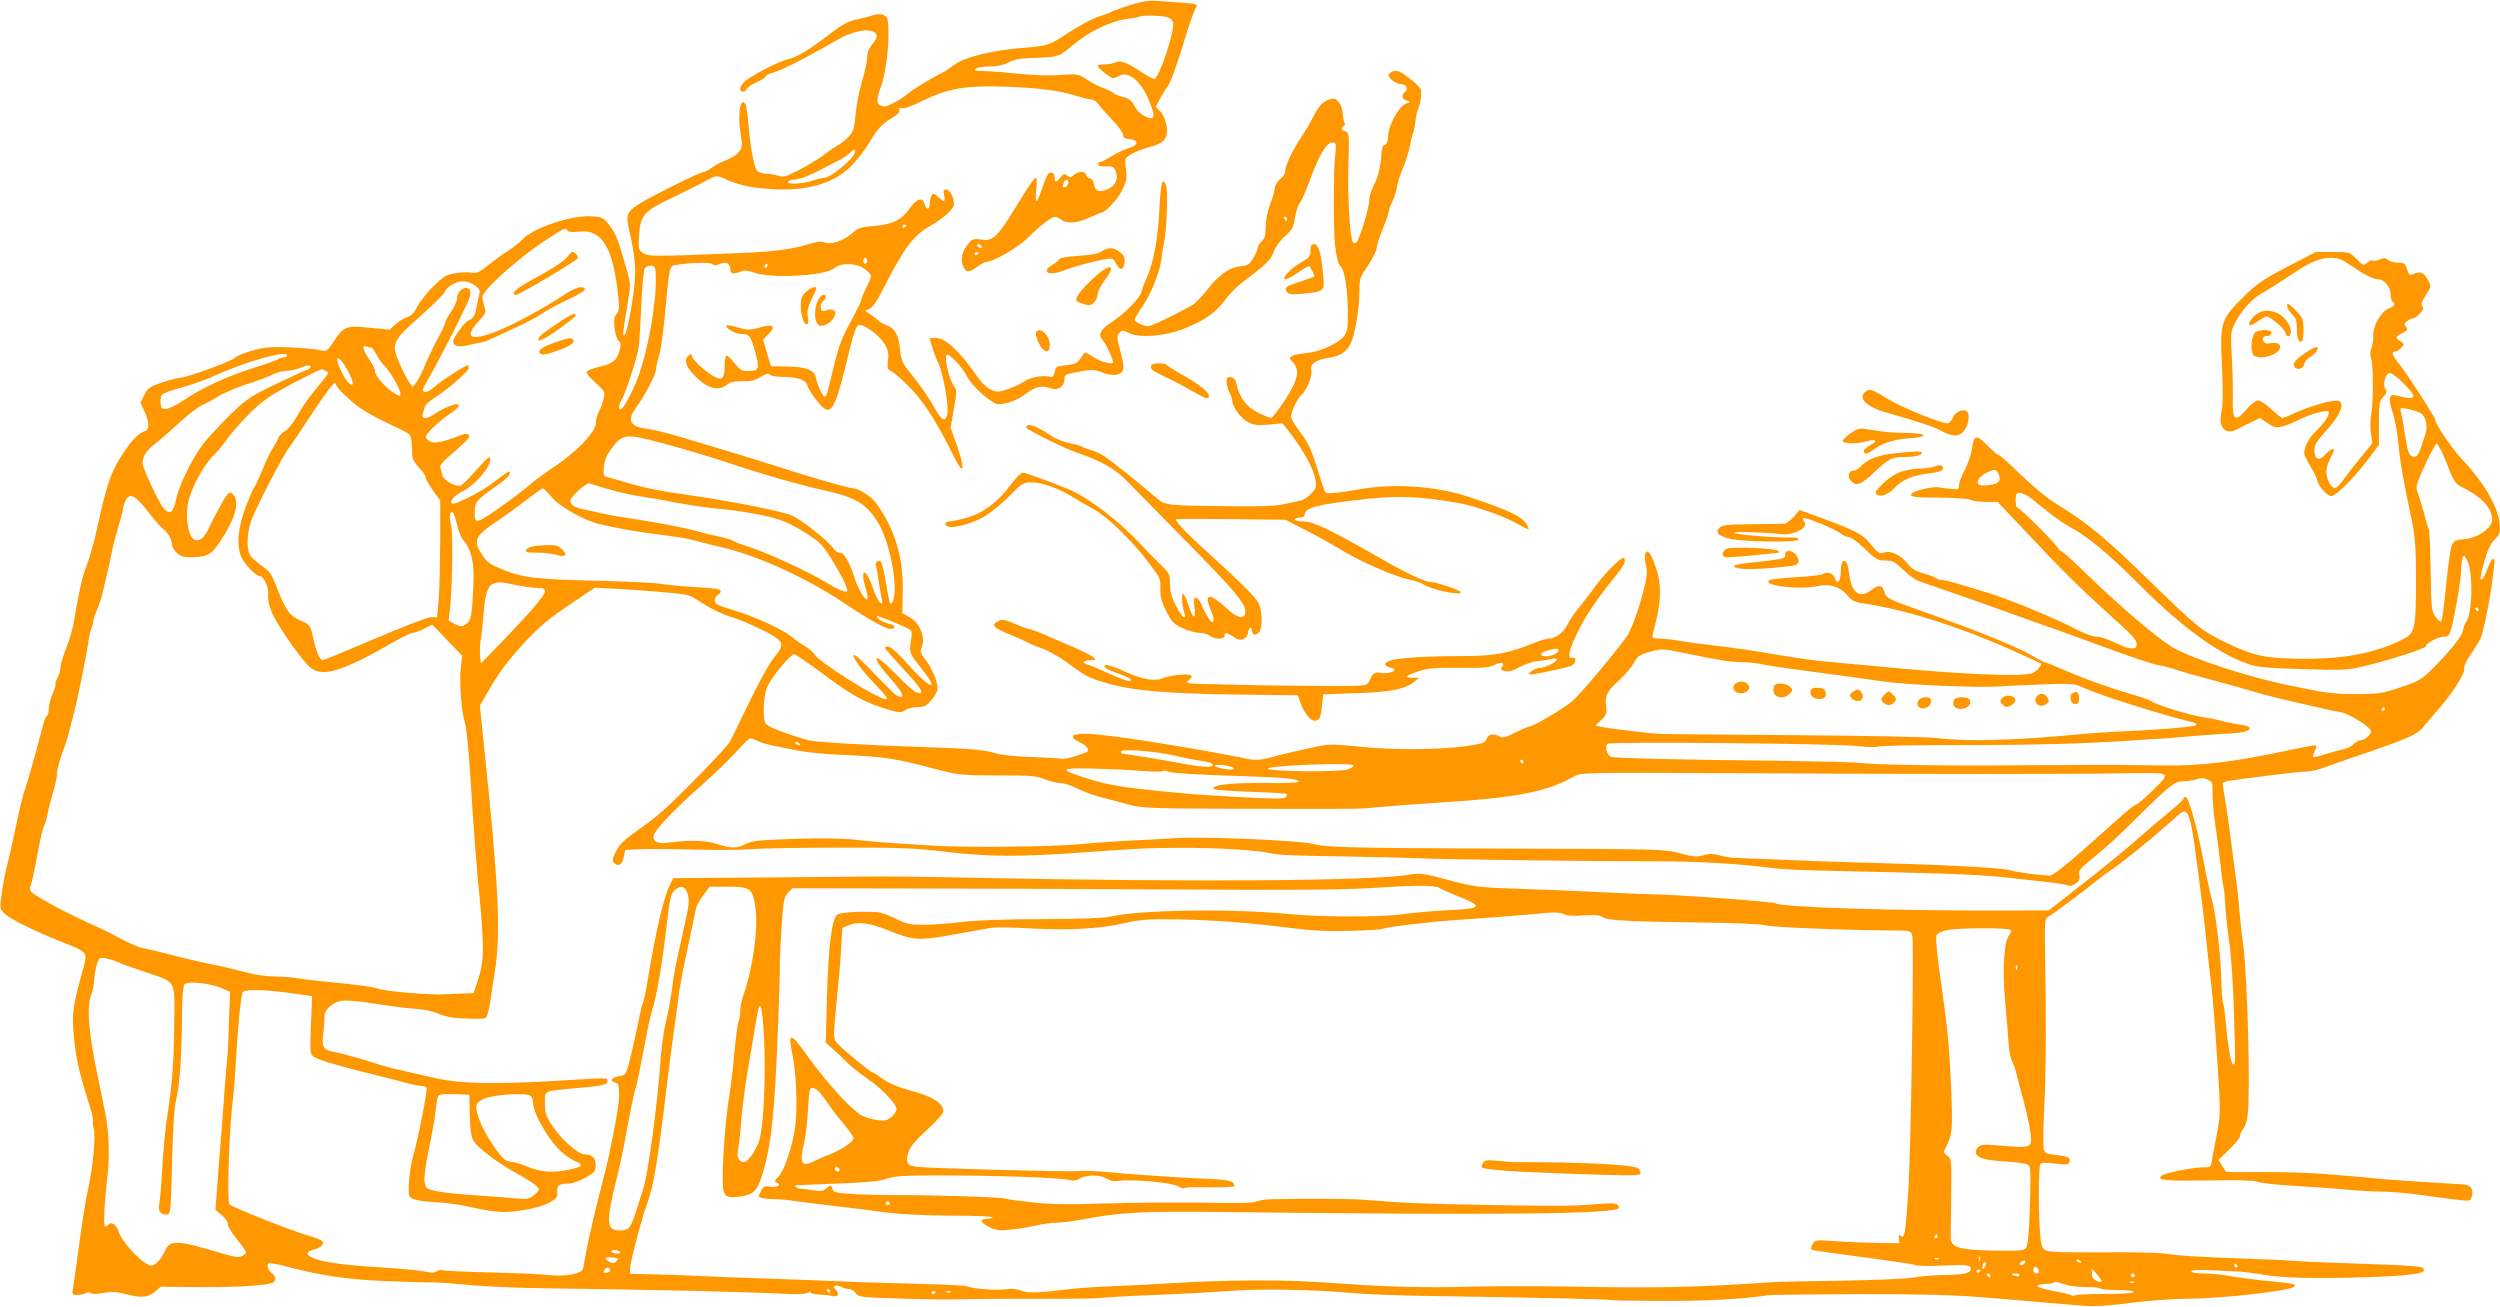 <?xml version="1.0" standalone="no"?>
<!DOCTYPE svg PUBLIC "-//W3C//DTD SVG 20010904//EN"
 "http://www.w3.org/TR/2001/REC-SVG-20010904/DTD/svg10.dtd">
<svg version="1.0" xmlns="http://www.w3.org/2000/svg"
 width="1280pt" height="669pt" viewBox="0 0 1280 669"
 preserveAspectRatio="xMidYMid meet">
<g transform="translate(0,669) scale(0.1,-0.1)"
fill="#ff9800" stroke="none">
<path d="M5790 6665 c-46 -15 -89 -29 -95 -33 -5 -4 -37 -17 -70 -27 -33 -11
-102 -48 -154 -82 -97 -65 -107 -68 -231 -78 -160 -12 -310 -49 -358 -90 -15
-12 -43 -30 -62 -40 -61 -30 -154 -88 -180 -111 -14 -12 -44 -31 -68 -43 -33
-17 -47 -19 -63 -11 -16 9 -19 18 -14 43 3 18 10 41 15 52 19 47 40 186 39
268 -1 77 -3 88 -21 98 -15 8 -31 8 -57 1 -20 -6 -60 -16 -89 -23 -40 -8 -74
-27 -140 -78 -104 -80 -165 -116 -212 -126 -46 -10 -200 -91 -222 -117 -10
-11 -18 -26 -18 -34 0 -18 26 -18 33 0 3 8 26 24 51 35 25 11 46 24 46 29 0 5
19 15 43 22 40 12 127 55 248 123 31 18 69 39 85 48 58 33 137 52 167 40 34
-13 34 -31 2 -69 -16 -19 -25 -42 -25 -64 0 -19 -11 -72 -25 -119 -14 -46 -30
-124 -34 -172 -7 -78 -12 -92 -37 -118 -16 -17 -42 -38 -59 -46 -16 -9 -48
-30 -70 -48 -22 -17 -77 -51 -121 -74 -70 -36 -85 -40 -108 -31 -15 5 -42 10
-59 10 -18 0 -39 6 -48 13 -17 13 -36 109 -48 252 -4 44 -10 86 -15 93 -25 40
-40 -53 -25 -148 11 -65 10 -73 -7 -97 -10 -14 -40 -33 -66 -43 -26 -10 -59
-27 -74 -39 -15 -11 -33 -21 -40 -21 -18 0 -286 -133 -336 -167 -65 -44 -66
-49 -38 -170 16 -73 23 -134 22 -188 -1 -82 -38 -293 -53 -309 -13 -15 -11 9
11 140 20 118 20 118 0 189 -46 161 -54 182 -86 226 -32 44 -37 47 -91 51
-102 9 -303 -58 -359 -119 -14 -15 -47 -41 -74 -58 -26 -16 -71 -49 -101 -73
-44 -36 -58 -43 -83 -38 -17 3 -55 2 -84 -3 -47 -7 -61 -16 -112 -66 -33 -32
-70 -79 -83 -104 -16 -33 -32 -49 -55 -56 -17 -6 -44 -23 -59 -37 l-28 -26
-103 10 c-121 12 -133 7 -185 -73 -27 -43 -36 -49 -57 -44 -66 15 -247 23
-297 14 -66 -12 -132 -35 -153 -53 -21 -18 -238 -97 -275 -100 -16 -1 -60 -12
-98 -25 -59 -20 -70 -28 -88 -62 l-20 -40 21 -46 c25 -56 26 -92 3 -100 -34
-12 -62 -40 -108 -107 -67 -99 -88 -160 -145 -423 -10 -47 -35 -130 -56 -185
-15 -41 -37 -144 -54 -253 -6 -38 -24 -102 -41 -143 -16 -40 -29 -85 -29 -98
0 -14 -7 -39 -16 -55 -8 -17 -13 -33 -11 -36 3 -2 -3 -23 -14 -46 -10 -23 -19
-56 -19 -74 0 -17 -4 -35 -10 -38 -5 -3 -14 -25 -20 -48 -30 -119 -75 -278
-90 -322 -10 -27 -31 -108 -45 -180 -15 -71 -35 -161 -45 -200 -10 -38 -24
-107 -30 -153 -12 -80 -12 -84 10 -107 26 -28 148 -88 292 -146 138 -54 137
-53 114 -137 -56 -207 -59 -229 -47 -357 11 -110 26 -176 82 -353 11 -34 17
-66 15 -71 -3 -4 -1 -22 4 -39 11 -40 -4 -198 -29 -311 -11 -47 -32 -176 -46
-286 -15 -110 -29 -212 -32 -227 -5 -25 -3 -28 23 -28 16 0 36 4 44 10 9 5 19
5 26 -1 7 -6 31 -5 64 1 40 8 66 6 110 -5 83 -22 117 -19 153 11 l30 26 206
-2 c196 -1 345 9 370 24 17 11 13 30 -9 49 -19 16 -26 38 -14 49 3 3 37 -3 77
-13 183 -49 322 -70 517 -78 107 -4 220 -8 250 -7 30 0 111 -6 180 -13 69 -7
242 -15 385 -17 596 -8 1002 -17 1249 -29 56 -3 95 0 103 7 7 6 13 6 13 1 0
-5 19 -10 43 -11 23 -1 54 -4 70 -8 29 -6 37 12 15 34 -18 18 -1 27 27 14 14
-7 34 -12 44 -12 10 0 25 -9 32 -21 14 -20 26 -21 209 -27 107 -4 236 -6 285
-5 151 3 340 4 543 3 106 0 207 2 225 5 18 3 142 10 277 15 135 5 308 15 385
21 147 11 416 7 615 -11 63 -6 232 -13 375 -15 638 -10 940 -17 946 -21 4 -2
126 -4 271 -5 229 0 416 10 538 29 19 3 231 5 470 6 333 0 483 -4 640 -17 113
-9 257 -21 320 -27 63 -5 149 -12 190 -16 52 -4 125 0 238 15 90 12 216 21
280 21 184 1 537 40 559 63 12 12 -5 15 -112 26 -69 6 -162 18 -208 26 -45 8
-110 15 -144 15 -38 0 -63 4 -63 11 0 7 35 9 108 5 59 -3 121 -6 137 -6 17 -1
73 -8 125 -17 103 -17 270 -20 535 -12 205 7 285 17 285 35 0 22 -5 23 -470
39 -80 3 -172 7 -205 10 -33 3 -132 7 -220 10 -269 10 -357 15 -424 26 -35 5
-184 9 -330 7 -188 -1 -272 1 -287 10 -17 9 -23 24 -27 69 -11 100 -11 363 0
374 7 7 33 7 76 1 54 -7 67 -6 72 6 9 24 -3 31 -65 38 -53 6 -61 10 -66 31 -4
14 -3 104 2 201 10 187 11 486 5 792 -3 165 -2 186 14 195 31 18 199 143 240
178 22 18 62 49 90 67 66 46 192 147 289 234 77 69 79 70 95 50 11 -13 23 -65
34 -140 29 -210 56 -426 67 -544 6 -63 15 -142 20 -175 5 -33 19 -198 30 -367
20 -306 20 -308 1 -410 -11 -57 -23 -119 -26 -139 -5 -35 -7 -36 -48 -36 -46
1 -197 -30 -211 -43 -24 -23 16 -27 233 -24 151 3 238 1 257 -6 16 -7 99 -16
184 -21 85 -5 205 -13 265 -19 61 -6 149 -11 195 -11 47 -1 141 -9 210 -19 69
-10 151 -21 182 -24 56 -6 58 -5 64 20 10 37 -7 58 -47 60 -127 7 -403 25
-444 30 -60 7 -87 9 -275 24 -80 6 -223 10 -318 9 -95 -1 -174 0 -175 2 -2 2
-11 17 -21 32 l-17 28 55 54 c31 29 56 61 56 71 0 10 7 25 16 35 8 9 19 41 22
71 15 114 -1 708 -23 873 -8 55 -16 136 -20 180 -3 44 -12 125 -20 180 -7 55
-19 141 -25 190 -6 50 -17 129 -25 176 -8 47 -15 91 -15 97 0 6 19 13 43 16
23 3 112 15 197 26 86 11 172 20 192 20 21 0 68 12 105 26 37 14 100 36 138
49 269 91 320 113 350 150 17 21 53 63 80 94 69 78 139 187 131 207 -3 9 10
38 33 72 21 31 43 67 50 79 14 27 49 198 62 303 5 41 10 82 11 90 2 8 -1 17
-7 19 -5 2 -17 -18 -26 -43 -17 -50 -39 -81 -39 -56 0 7 9 48 21 89 14 52 30
86 51 108 29 30 31 36 25 88 -8 83 -85 212 -193 325 -49 53 -134 176 -134 197
0 14 -144 237 -185 288 -37 45 -44 65 -22 65 8 0 22 9 31 19 17 19 17 20 -3
33 -28 17 -27 25 10 43 26 14 28 19 18 32 -11 13 -10 18 6 29 10 8 24 14 30
14 6 0 22 11 35 25 17 18 20 28 12 37 -8 10 -3 24 18 57 27 40 28 45 15 70
-22 44 -38 53 -70 41 -32 -12 -29 -14 -42 25 -8 26 -15 30 -45 30 -19 0 -42 6
-52 14 -13 11 -22 12 -42 2 -14 -6 -30 -9 -35 -5 -6 3 -19 -2 -29 -11 -18 -16
-21 -15 -55 19 -35 36 -36 36 -122 36 l-86 0 -146 -76 c-128 -67 -156 -86
-228 -158 -113 -111 -118 -127 -106 -359 5 -122 5 -190 -3 -225 -19 -84 22
-125 86 -87 14 8 44 23 68 34 l43 21 40 -27 c37 -24 42 -25 82 -14 23 7 58 21
77 31 59 31 141 53 152 42 11 -11 -26 -65 -72 -107 -29 -27 -57 -85 -52 -109
2 -10 17 -40 32 -65 16 -25 32 -58 35 -73 8 -31 51 -78 72 -78 22 0 116 94
183 182 l60 80 0 111 c0 101 2 113 22 134 19 20 20 27 10 43 -14 23 2 80 24
80 23 0 128 -105 120 -119 -8 -12 -23 -12 -87 4 -38 10 -43 -14 -19 -86 12
-33 25 -106 30 -162 9 -97 23 -176 70 -400 16 -81 20 -136 20 -300 0 -243 -6
-269 -63 -298 -138 -71 -298 -103 -512 -102 -194 1 -255 14 -396 82 -124 59
-151 81 -380 304 -240 235 -335 313 -498 412 -36 21 -113 85 -172 142 -58 57
-110 103 -116 103 -5 0 -31 22 -58 50 -57 58 -69 54 -79 -20 -4 -27 -20 -74
-36 -106 -17 -31 -30 -66 -30 -79 0 -21 -3 -23 -42 -18 -24 2 -52 6 -62 8 -23
5 -116 -15 -133 -28 -27 -20 2 -25 136 -25 79 -1 149 -5 160 -11 11 -6 47 -11
79 -11 l60 0 139 -147 c188 -201 289 -300 442 -438 100 -89 131 -122 131 -141
0 -19 -5 -24 -24 -24 -13 0 -37 6 -53 14 -63 31 -105 46 -132 46 -15 0 -58 16
-95 35 -97 52 -335 151 -440 184 -191 59 -233 71 -252 71 -11 0 -24 4 -29 9
-6 5 -35 16 -66 25 -42 12 -63 25 -82 50 -34 44 -87 69 -120 57 -22 -9 -29 -5
-67 40 -49 59 -75 72 -315 159 l-50 19 -31 -35 c-18 -19 -38 -34 -45 -35 -8
-1 -82 -2 -166 -3 -129 -1 -155 -4 -169 -18 -24 -24 -5 -43 54 -57 71 -16 344
-19 349 -4 3 8 -9 12 -39 11 -77 -2 -273 14 -288 23 -14 9 158 4 242 -6 60 -8
139 35 117 62 -7 7 -9 16 -6 20 8 8 161 -55 191 -78 13 -11 32 -19 43 -19 10
0 46 -27 81 -60 56 -54 67 -60 105 -60 38 0 49 -6 93 -49 28 -27 66 -54 85
-59 43 -14 308 -106 459 -161 63 -23 172 -62 242 -86 70 -25 205 -74 300 -109
95 -35 193 -67 217 -71 25 -4 68 -15 95 -25 28 -9 114 -34 191 -54 77 -21 176
-48 220 -62 44 -13 132 -35 195 -49 63 -14 131 -30 150 -34 19 -5 55 -13 80
-16 47 -8 160 -78 160 -100 0 -17 -33 -45 -53 -45 -9 0 -26 -9 -37 -20 -11
-11 -32 -22 -47 -25 -16 -3 -57 -14 -92 -25 -36 -11 -66 -18 -68 -16 -2 2 2
15 8 30 7 14 10 28 8 30 -2 2 -65 -9 -139 -25 -287 -61 -449 -81 -645 -78 -99
1 -214 2 -255 3 -41 0 -246 -1 -455 -2 -403 -4 -771 2 -845 12 -25 4 -218 8
-430 11 -494 5 -817 13 -840 20 -23 7 -36 55 -18 67 18 12 1172 1 1281 -12 49
-6 94 -7 100 -3 7 5 192 8 412 8 392 0 644 7 895 24 69 5 134 9 145 9 11 0 45
3 75 6 72 7 222 18 285 21 103 5 128 35 38 46 -27 4 -65 11 -84 17 -19 6 -66
15 -104 21 -67 10 -239 63 -260 81 -5 5 -48 20 -95 33 -130 39 -245 80 -350
126 -52 22 -98 41 -102 41 -4 0 -33 15 -65 34 -84 49 -297 134 -616 246 -120
43 -132 50 -141 85 -8 30 -29 32 -63 5 -57 -45 -100 -19 -113 67 -9 69 -16 86
-33 80 -7 -2 -12 -24 -12 -52 0 -50 -18 -72 -30 -36 -7 24 -41 37 -58 23 -7
-6 -69 -13 -138 -17 -70 -4 -132 -11 -139 -15 -44 -27 150 -52 244 -31 64 14
118 -3 155 -48 23 -27 36 -34 96 -43 224 -34 517 -130 810 -266 44 -20 81 -37
83 -38 10 -5 -15 -37 -38 -49 -44 -23 -383 -8 -825 36 -55 5 -147 14 -205 19
-97 8 -160 17 -390 56 -47 7 -143 21 -215 29 -71 8 -154 20 -184 25 -30 6 -72
10 -93 10 -21 0 -38 4 -38 9 0 5 9 44 20 87 26 103 25 188 -1 266 -26 76 -45
101 -55 73 -4 -10 -3 -36 3 -57 8 -31 7 -56 -8 -116 -17 -75 -57 -192 -81
-236 -23 -44 -251 -317 -291 -349 -49 -39 -198 -127 -216 -127 -6 0 -39 -14
-73 -31 -50 -25 -66 -29 -80 -20 -28 17 -59 13 -65 -9 -3 -10 -13 -21 -22 -24
-116 -33 -411 -42 -630 -19 -151 15 -155 15 -255 -7 -55 -12 -123 -28 -151
-35 -112 -31 -119 -31 -200 -14 -280 56 -689 120 -790 122 -82 2 -95 -16 -32
-46 20 -10 37 -25 37 -33 0 -8 -1 -14 -3 -14 -1 0 -27 -9 -56 -20 -30 -11 -64
-17 -75 -15 -12 3 -82 7 -156 9 -84 3 -154 10 -185 20 -54 17 -135 24 -370 31
-278 9 -546 25 -588 35 -23 6 -81 25 -129 42 -64 23 -88 37 -92 52 -12 45 -5
142 13 181 23 50 118 165 137 165 7 0 77 -47 154 -105 139 -105 213 -145 333
-180 53 -15 60 -15 82 -1 13 9 42 16 64 16 32 0 44 6 70 35 17 20 31 46 31 59
0 38 -28 105 -61 147 -28 36 -30 42 -19 68 19 47 -10 120 -60 149 l-40 23 2
107 c5 175 -41 327 -139 460 -24 32 -89 72 -117 72 -19 0 -231 61 -381 110
-66 21 -181 57 -255 79 -74 22 -187 56 -250 75 -63 19 -137 37 -163 40 -95 12
-110 42 -55 117 45 62 98 166 98 193 0 12 7 42 15 67 8 24 21 121 30 214 23
249 22 244 59 249 80 12 174 14 184 4 8 -8 19 -8 38 1 31 14 54 1 54 -30 0
-21 16 -24 54 -9 18 7 37 5 68 -6 87 -32 367 -16 410 23 33 29 114 27 155 -4
18 -14 33 -30 33 -37 0 -6 -11 -33 -25 -60 -14 -27 -25 -55 -25 -61 0 -7 -25
-57 -55 -113 -45 -81 -61 -125 -86 -229 -39 -160 -37 -153 -47 -153 -10 0 -39
63 -44 94 -6 40 -49 58 -143 59 l-88 2 -20 68 -20 68 28 29 c40 41 24 53 -46
33 -51 -14 -61 -14 -110 0 -29 9 -56 14 -59 11 -11 -12 44 -44 75 -44 42 0 49
-10 73 -97 23 -81 18 -93 -38 -93 -31 0 -42 7 -69 40 -17 22 -36 40 -41 40 -6
0 -10 -25 -10 -55 0 -62 -13 -75 -52 -54 -39 21 -108 82 -114 102 -5 17 -8 18
-21 4 -22 -22 -11 -55 34 -101 63 -65 121 -81 165 -46 19 14 39 19 80 18 42
-1 64 4 92 22 28 17 40 20 49 11 6 -6 36 -11 68 -11 74 0 116 -15 123 -45 3
-13 24 -46 47 -75 75 -95 89 -72 173 275 13 56 30 104 39 109 22 14 110 -49
138 -98 17 -30 20 -48 15 -82 -5 -40 -3 -45 22 -58 15 -8 60 -48 99 -89 68
-72 137 -181 214 -339 57 -116 63 -75 12 70 l-26 73 17 96 c15 82 15 98 3 112
-24 28 -53 143 -41 163 9 15 81 -60 105 -109 23 -49 130 -143 161 -143 42 0
104 24 145 57 43 34 80 41 126 24 32 -12 67 11 67 45 0 27 -1 27 87 43 52 10
68 9 99 -4 50 -21 96 -19 111 4 9 15 7 35 -10 100 -19 74 -20 83 -5 97 14 14
18 14 48 -1 53 -27 184 -17 284 23 102 40 162 82 208 146 21 28 58 67 84 86
137 105 149 117 165 160 10 27 33 59 58 80 36 31 43 44 51 94 5 32 16 66 25
76 8 9 32 64 53 121 46 126 84 189 113 189 21 0 21 -3 14 -82 -8 -81 -8 -367
0 -438 8 -69 17 -105 30 -116 19 -15 35 -115 36 -228 1 -82 -3 -104 -18 -125
-28 -38 -120 -81 -189 -88 -33 -3 -67 -10 -77 -15 -18 -9 -18 -11 2 -32 38
-41 28 -89 -39 -193 -33 -51 -66 -93 -73 -93 -6 0 -37 13 -67 28 -58 28 -96
79 -109 146 -5 22 -13 32 -29 34 -18 3 -22 -1 -22 -25 1 -15 7 -39 15 -53 8
-14 14 -34 15 -44 0 -31 48 -93 85 -110 26 -13 50 -15 102 -10 l69 7 31 -39
c82 -107 131 -196 140 -261 4 -26 -1 -38 -25 -62 -16 -17 -40 -32 -53 -34 -13
-3 -51 -11 -84 -18 -43 -10 -122 -13 -280 -11 -331 4 -328 3 -378 46 -88 76
-234 192 -267 213 -19 12 -48 25 -65 29 -16 4 -35 11 -41 15 -6 5 -35 14 -65
19 -29 6 -69 21 -89 34 -59 40 -111 65 -126 59 -8 -3 -12 -8 -9 -13 8 -13 200
-108 260 -128 122 -41 198 -84 257 -147 32 -33 151 -154 265 -270 300 -303
353 -367 337 -410 -11 -26 -44 -16 -92 29 -91 84 -120 81 -82 -9 25 -58 12
-83 -17 -33 -11 18 -26 48 -33 66 -7 17 -19 32 -27 32 -11 0 -12 -11 -7 -52 9
-67 -9 -57 -32 17 -10 30 -22 55 -27 55 -10 0 -4 -72 8 -102 4 -11 3 -18 -4
-18 -6 0 -24 27 -41 60 -22 43 -30 73 -30 111 0 50 -2 55 -53 103 -29 28 -73
74 -98 101 -98 107 -258 231 -354 274 -66 29 -234 91 -248 91 -9 0 -36 -27
-60 -59 -64 -89 -143 -148 -227 -172 -38 -10 -79 -19 -90 -19 -23 0 -27 -18
-6 -26 29 -11 129 17 187 52 33 20 91 67 128 105 64 65 71 69 112 69 54 0 134
-28 209 -73 30 -19 82 -49 115 -67 70 -40 196 -164 279 -274 56 -74 59 -82 57
-130 -1 -40 5 -65 30 -115 28 -55 38 -66 83 -87 28 -13 67 -24 86 -24 19 0 44
-7 54 -15 26 -20 76 -20 76 0 0 20 6 19 46 -6 26 -16 37 -18 54 -9 11 6 20 19
20 30 0 10 5 22 10 25 6 3 10 -3 10 -14 0 -26 26 -27 40 -2 16 31 12 109 -9
149 -11 22 -94 104 -200 201 -154 138 -221 206 -221 223 0 1 126 2 281 0 l280
-3 107 -55 c59 -30 136 -73 172 -95 94 -59 266 -135 345 -154 38 -8 74 -20 80
-25 33 -27 195 -62 195 -42 0 9 -127 52 -154 52 -30 0 -128 46 -266 126 -253
144 -335 184 -385 184 -25 0 -45 5 -45 10 0 6 11 10 25 10 15 0 25 6 25 15 0
36 66 53 323 81 157 17 272 12 462 -21 90 -16 240 -69 312 -111 51 -29 57 -30
43 -4 -23 44 -87 75 -300 146 -160 54 -378 70 -545 41 -137 -23 -184 -27 -190
-17 -3 6 -17 45 -30 87 -40 131 -54 163 -100 223 -25 32 -45 67 -45 77 1 26
34 96 55 113 25 21 56 98 49 124 -8 32 22 54 89 64 59 9 90 29 112 72 21 42
45 178 45 260 0 66 4 82 25 111 36 51 65 106 65 126 0 10 14 51 30 92 17 40
30 80 30 87 0 8 8 31 19 52 10 20 21 55 24 78 4 23 18 66 31 96 13 30 29 81
35 112 6 31 13 62 17 67 3 6 8 32 11 57 3 26 8 54 13 62 12 24 21 86 14 103
-3 9 -30 35 -60 58 -42 32 -59 40 -79 35 -14 -4 -25 -13 -25 -21 0 -17 38 -45
61 -45 27 0 42 -25 24 -40 -22 -18 -19 -37 8 -45 22 -6 22 -6 -5 -16 -36 -14
-89 -109 -91 -166 -1 -29 -7 -43 -17 -45 -10 -2 -16 -17 -17 -43 -2 -60 -18
-126 -42 -170 -11 -21 -21 -54 -21 -72 0 -35 -46 -190 -63 -211 -5 -7 -14 -9
-19 -4 -16 16 -29 228 -24 396 4 160 4 168 -15 173 -21 6 -25 18 -9 28 6 4 7
11 4 17 -4 6 -8 26 -9 44 -3 49 -31 87 -58 78 -43 -12 -63 -32 -92 -90 -16
-32 -44 -79 -61 -104 -44 -65 -84 -148 -84 -176 0 -14 -10 -30 -24 -39 -14
-10 -26 -29 -29 -48 -2 -18 -14 -58 -26 -89 -12 -32 -21 -81 -21 -111 0 -41
-5 -58 -20 -72 -11 -10 -20 -24 -20 -32 0 -8 -10 -31 -22 -52 -19 -34 -28 -40
-65 -44 -59 -6 -113 -44 -173 -122 -28 -35 -63 -71 -78 -79 -110 -60 -208
-106 -223 -106 -26 0 -69 21 -69 34 0 6 16 33 35 60 44 62 91 177 100 241 3
28 11 74 17 104 11 59 18 230 10 274 -2 15 -10 27 -17 27 -8 0 -14 -41 -19
-143 -7 -148 -30 -273 -65 -350 -11 -24 -23 -56 -27 -72 -8 -33 -87 -112 -156
-157 -53 -35 -67 -61 -45 -86 17 -20 41 -67 52 -101 7 -23 6 -24 -28 -18 -20
3 -53 17 -74 32 -34 23 -39 24 -48 9 -27 -44 -35 -48 -86 -54 -50 -5 -54 -7
-59 -35 -4 -20 -11 -28 -21 -25 -33 10 -101 0 -130 -20 -16 -12 -54 -30 -84
-41 -50 -17 -58 -18 -90 -5 -20 9 -48 34 -67 62 -97 139 -166 204 -220 204
-15 0 -28 -1 -28 -2 1 -12 31 -102 41 -120 28 -53 61 -241 48 -276 -13 -35
-30 -23 -72 53 -21 38 -66 103 -100 145 -58 71 -62 78 -69 144 -7 72 -29 109
-72 122 -12 3 -32 16 -46 29 -14 12 -34 27 -45 33 -19 10 -19 11 5 20 17 7 39
37 70 99 111 218 155 277 249 330 51 29 98 69 112 95 13 24 -14 88 -37 88 -13
0 -15 -6 -10 -30 7 -36 0 -37 -31 -8 -20 19 -25 20 -33 8 -5 -8 -10 -27 -10
-42 0 -35 -18 -36 -26 -2 -10 37 -42 27 -78 -25 -42 -59 -88 -81 -182 -88 -69
-6 -81 -10 -113 -39 -42 -37 -111 -60 -140 -45 -13 8 -39 4 -95 -13 -69 -22
-176 -35 -321 -41 -466 -19 -483 -19 -511 -1 -26 17 -26 21 -22 91 7 104 23
122 166 191 64 31 128 62 142 70 95 51 83 50 149 20 32 -14 92 -31 133 -36
224 -29 382 4 487 101 32 30 76 86 99 124 44 76 66 99 125 135 25 15 36 27 32
37 -4 11 -1 13 11 9 10 -4 54 11 108 38 130 64 226 80 426 72 179 -7 269 -19
358 -46 35 -11 72 -20 82 -20 10 0 24 -10 33 -22 8 -13 40 -49 71 -81 31 -32
56 -66 56 -77 0 -14 8 -20 32 -22 51 -5 48 -32 -4 -47 -24 -7 -64 -26 -89 -42
-25 -16 -51 -29 -58 -29 -7 0 -11 -6 -8 -12 2 -8 18 -12 41 -10 30 2 38 -1 47
-22 17 -36 3 -73 -32 -91 -44 -23 -73 -16 -77 19 -2 18 -11 30 -23 33 -10 3
-19 12 -19 19 0 19 -39 18 -62 -2 -15 -14 -20 -15 -34 -3 -14 11 -19 10 -34
-9 -22 -27 -30 -28 -30 -3 0 28 -21 37 -36 17 -6 -9 -20 -44 -30 -76 -11 -33
-23 -60 -27 -60 -4 0 -5 27 -1 60 4 36 3 60 -3 60 -5 0 -31 -35 -57 -77 -145
-238 -157 -250 -226 -239 -30 5 -41 2 -58 -17 -34 -36 -46 -82 -32 -117 15
-37 31 -38 74 -5 18 14 41 25 50 25 33 0 161 75 206 120 58 59 124 110 141
110 8 0 23 -7 33 -15 29 -22 80 -18 142 10 30 14 57 25 60 25 21 0 87 70 109
115 23 46 26 61 20 109 -7 54 -7 55 26 76 19 11 52 25 74 31 76 21 93 31 105
59 14 35 -2 102 -32 132 l-21 21 22 41 c11 22 30 53 42 67 11 14 44 105 74
203 29 97 59 183 65 192 18 20 9 25 -52 29 -29 2 -84 6 -123 9 -58 5 -84 2
-155 -19z m179 -61 c21 -5 33 -14 37 -29 10 -39 -66 -271 -94 -289 -4 -2 -28
9 -53 25 -85 58 -120 72 -146 60 -13 -6 -39 -11 -58 -11 -19 0 -35 -3 -35 -7
0 -11 66 -63 80 -63 5 0 19 5 29 11 47 30 117 -29 157 -133 20 -50 24 -72 16
-80 -14 -14 -72 19 -87 49 -19 37 -35 50 -67 57 -17 3 -39 12 -47 20 -9 7 -32
19 -52 25 -20 7 -58 26 -83 43 -46 30 -48 30 -134 24 -51 -4 -135 -2 -202 5
-63 7 -137 13 -165 14 -77 2 -83 3 -65 15 8 5 40 10 70 10 37 0 69 7 95 21 32
16 61 21 140 23 109 3 122 7 188 65 77 66 191 122 271 133 39 5 73 12 75 14 7
6 95 5 130 -2z m-1603 -715 c-26 -37 -120 -109 -142 -109 -12 0 -41 -7 -64
-15 -48 -17 -135 -21 -125 -5 3 6 17 10 31 10 14 0 46 9 72 21 46 20 59 27
153 76 26 13 55 33 65 44 23 25 31 8 10 -22z m1104 -133 c0 -15 -18 -31 -26
-23 -7 7 7 37 17 37 5 0 9 -6 9 -14z m1120 -186 c0 -5 -2 -10 -4 -10 -3 0 -8
5 -11 10 -3 6 -1 10 4 10 6 0 11 -4 11 -10z m-1950 -34 c0 -3 -4 -8 -10 -11
-5 -3 -10 -1 -10 4 0 6 5 11 10 11 6 0 10 -2 10 -4z m-1734 -27 c4 -7 25 -9
58 -5 120 15 178 -85 203 -347 4 -44 2 -62 -11 -75 -12 -14 -14 -30 -9 -73 3
-29 13 -59 21 -65 11 -8 12 -18 3 -52 -14 -49 -35 -65 -109 -82 -28 -7 -55
-17 -59 -23 -3 -6 17 -31 45 -56 49 -44 51 -48 43 -81 -4 -19 -15 -49 -24 -67
-10 -18 -17 -46 -17 -62 0 -42 -99 -146 -207 -217 -46 -30 -105 -74 -132 -97
-26 -23 -83 -67 -126 -97 -148 -105 -155 -107 -155 -44 0 51 11 65 95 124 70
48 95 73 83 86 -3 2 -35 -20 -72 -49 -62 -50 -210 -126 -222 -115 -12 13 13
41 55 63 64 32 141 121 141 163 0 22 -13 11 -74 -58 -32 -36 -65 -69 -73 -74
-25 -14 -92 23 -99 53 -3 14 -8 32 -10 39 -2 8 13 28 33 45 104 90 124 110
113 121 -7 7 -20 6 -43 -3 -84 -33 -130 -43 -154 -32 -12 6 -23 17 -23 25 0
16 71 83 129 121 42 28 52 45 27 45 -19 0 -75 -25 -111 -50 -40 -27 -68 -27
-61 0 3 11 8 28 11 38 3 9 26 30 51 46 67 42 174 136 174 152 0 8 -2 14 -4 14
-14 0 -134 -78 -167 -107 -25 -22 -45 -33 -55 -29 -13 5 -12 12 9 48 68 116
220 417 224 444 4 23 1 33 -12 38 -24 9 -55 -20 -55 -51 0 -14 -13 -44 -30
-68 -16 -24 -30 -49 -30 -56 0 -6 -17 -44 -39 -83 -21 -39 -50 -100 -65 -136
-15 -36 -35 -76 -45 -89 l-18 -23 -20 28 c-10 16 -32 57 -47 92 -44 101 -38
116 105 242 65 58 121 113 124 122 9 27 60 58 95 58 40 0 93 -36 86 -58 -3
-10 -10 -42 -16 -73 -9 -47 -16 -59 -38 -68 -24 -11 -82 -89 -82 -110 0 -21
27 -29 65 -21 22 5 54 12 70 15 35 7 34 7 179 75 60 27 123 61 141 74 17 13
75 45 129 70 56 26 95 50 91 56 -12 20 -48 9 -114 -34 -119 -79 -293 -170
-378 -197 -102 -33 -121 -9 -53 65 37 40 39 45 30 77 -6 19 -10 41 -10 49 0
34 189 203 325 291 97 63 100 65 111 48z m2119 -79 c3 -5 2 -10 -4 -10 -5 0
-13 5 -16 10 -3 6 -2 10 4 10 5 0 13 -4 16 -10z m-15 -34 c0 -3 -4 -8 -10 -11
-5 -3 -10 -1 -10 4 0 6 5 11 10 11 6 0 10 -2 10 -4z m-570 -41 c0 -8 -4 -15
-10 -15 -5 0 -10 7 -10 15 0 8 5 15 10 15 6 0 10 -7 10 -15z m7602 -28 c69
-47 110 -67 135 -67 29 0 63 -41 63 -76 0 -18 5 -36 10 -39 17 -11 11 -22 -20
-35 -40 -16 -81 -89 -79 -137 1 -21 -3 -50 -9 -65 -8 -19 -8 -36 -2 -54 12
-31 12 -222 1 -283 -5 -24 -6 -68 -2 -97 l8 -53 -59 -72 c-32 -39 -73 -91 -90
-115 -37 -52 -52 -55 -73 -14 -20 39 -19 73 5 120 11 22 20 42 20 45 0 14 -23
2 -44 -22 -31 -35 -56 -26 -56 21 0 29 11 47 59 100 62 69 87 115 77 142 -5
13 -15 15 -50 10 -50 -8 -140 -38 -200 -67 -22 -10 -44 -19 -49 -19 -6 0 -32
20 -58 45 -26 25 -57 45 -68 45 -11 0 -37 -20 -59 -46 -58 -68 -73 -58 -70 48
1 46 -1 143 -5 215 -7 124 -6 135 14 175 33 66 86 125 137 155 26 15 79 47
117 73 39 25 79 51 90 58 54 34 104 52 147 52 39 0 58 -7 110 -43z m-8112 3
c0 -5 -5 -10 -11 -10 -5 0 -7 5 -4 10 3 6 8 10 11 10 2 0 4 -4 4 -10z m-572
-57 c4 -150 -52 -438 -111 -563 -45 -98 -77 -141 -77 -103 0 10 6 27 14 38 13
20 55 142 77 225 12 47 13 56 24 290 4 80 12 151 17 158 6 6 20 12 32 12 20 0
22 -6 24 -57z m-1457 -363 c5 0 17 -17 28 -37 10 -21 28 -47 40 -57 27 -25 81
-118 81 -140 0 -16 -2 -16 -31 1 -42 24 -99 89 -99 112 0 10 -13 38 -30 62
-33 49 -39 74 -14 65 9 -3 20 -6 25 -6z m-431 -40 c0 -5 -8 -10 -18 -10 -10 0
-22 -4 -27 -9 -6 -4 -64 -25 -130 -46 -134 -42 -267 -104 -357 -166 -33 -22
-72 -41 -86 -42 -23 -2 -27 2 -30 28 -1 17 2 36 7 43 4 8 50 25 100 38 51 14
118 37 149 51 170 79 392 143 392 113z m321 -98 c22 -45 20 -64 -5 -43 -22 18
-67 112 -59 124 7 12 36 -24 64 -81z m-201 39 c0 -5 -10 -13 -22 -16 -13 -4
-86 -38 -163 -75 -131 -64 -146 -75 -235 -162 -52 -52 -113 -118 -135 -148
-58 -80 -120 -209 -134 -279 -13 -66 -32 -79 -63 -43 -24 26 -108 206 -108
230 0 35 19 65 63 99 23 17 79 66 124 108 45 41 97 82 117 90 19 8 57 29 83
45 26 17 90 44 141 61 52 16 111 38 132 49 22 11 54 20 72 21 18 0 49 6 68 13
44 17 60 19 60 7z m80 -21 c13 -8 12 -12 -5 -33 -11 -14 -41 -51 -67 -83 -26
-32 -61 -84 -78 -116 -17 -32 -44 -65 -60 -75 -17 -9 -33 -26 -36 -38 -4 -11
-16 -33 -26 -48 -11 -15 -35 -64 -52 -107 -18 -44 -37 -85 -43 -92 -6 -7 -25
-51 -43 -98 -43 -113 -51 -209 -22 -267 20 -39 74 -93 93 -93 20 0 47 -62 42
-95 -3 -21 3 -52 19 -91 25 -62 152 -244 196 -281 62 -53 163 -22 428 130 45
26 89 47 98 47 9 0 35 9 58 21 l41 21 77 -80 77 -80 -8 -62 c-8 -67 4 -228 20
-275 11 -33 26 -205 41 -465 6 -91 17 -237 25 -325 37 -380 37 -428 -2 -545
l-18 -55 -60 -2 c-33 -1 -71 -3 -85 -4 -64 -5 -308 15 -340 28 -19 8 -107 21
-195 29 -88 8 -184 19 -214 24 -30 6 -85 10 -123 10 -38 0 -103 9 -146 21 -42
11 -95 24 -117 29 -22 4 -71 15 -110 23 -38 8 -113 26 -165 40 -52 13 -111 28
-131 31 -31 5 -91 32 -164 73 -11 7 -67 33 -125 59 -121 55 -272 137 -290 158
-6 9 -9 20 -6 25 7 11 19 66 44 201 10 52 23 104 29 115 6 11 13 38 17 60 4
22 17 72 28 110 12 39 20 81 20 94 -1 13 9 55 23 94 14 38 30 86 35 106 5 20
18 72 30 116 21 81 68 316 74 370 2 17 8 43 14 58 7 15 11 31 9 35 -1 5 8 30
19 58 12 27 27 74 33 104 7 30 16 71 21 90 5 19 14 62 21 95 6 33 22 95 35
138 13 43 24 84 24 92 0 8 5 26 12 40 20 44 48 32 113 -51 32 -42 69 -83 81
-93 25 -20 44 -53 44 -79 0 -10 11 -29 25 -42 22 -21 35 -24 87 -23 79 3 97
16 161 122 55 92 71 160 44 195 -18 25 -32 16 -62 -42 -14 -26 -29 -54 -34
-62 -5 -8 -19 -36 -31 -63 -23 -50 -48 -71 -74 -61 -30 12 -48 108 -34 184 14
78 83 205 138 255 12 11 41 46 65 80 24 33 78 94 120 135 63 61 102 87 213
147 76 39 142 72 147 72 6 1 17 -4 25 -9z m135 -159 c52 -44 103 -73 265 -149
36 -18 38 -21 41 -129 1 -12 16 -39 35 -58 19 -20 34 -43 34 -51 0 -8 17 -37
37 -66 l37 -51 0 -211 c-1 -116 -4 -250 -8 -298 l-8 -88 -31 0 c-17 0 -143
-48 -287 -110 -141 -60 -261 -110 -268 -110 -15 0 -34 47 -51 123 -12 57 -14
59 -65 81 -56 25 -76 55 -127 189 -17 44 -31 64 -63 86 -22 16 -49 38 -59 49
-25 27 -26 111 -2 182 20 61 162 335 195 378 12 15 59 86 106 157 47 72 95
140 107 153 l21 22 15 -24 c9 -13 43 -46 76 -75z m10582 -53 c33 -16 46 -64
31 -111 -36 -112 -40 -118 -61 -115 -23 3 -30 21 -46 128 -6 41 -14 86 -18 99
-6 23 -4 24 30 18 20 -3 49 -12 64 -19z m-9007 -154 c116 -31 267 -76 380
-114 156 -52 324 -100 457 -130 167 -37 221 -70 281 -170 61 -103 104 -341 72
-401 -12 -22 -15 -15 -32 86 -10 60 -22 113 -27 118 -13 13 -33 -2 -26 -20 3
-9 10 -48 15 -87 6 -39 13 -79 16 -90 4 -13 2 -17 -7 -14 -8 2 -26 38 -40 78
-39 112 -69 101 -34 -12 28 -95 -29 -32 -61 67 -27 83 -52 125 -74 125 -11 0
-27 11 -35 24 -24 36 -161 145 -209 166 -47 21 -284 69 -496 100 -216 32 -252
39 -385 79 -16 5 -43 12 -59 16 -27 6 -28 8 -24 55 4 37 14 61 43 99 53 69 71
71 245 25z m9116 -36 c10 -18 30 -64 44 -103 21 -54 34 -73 56 -84 109 -53
164 -111 164 -173 0 -41 -73 -92 -140 -98 -46 -4 -56 -9 -66 -30 -7 -14 -20
-104 -29 -200 -10 -96 -20 -181 -24 -188 -5 -8 -14 -3 -30 19 -22 29 -23 40
-26 234 -2 112 -6 208 -9 214 -4 5 -15 42 -25 83 -11 40 -25 87 -32 104 -11
29 -9 39 22 110 29 68 69 143 76 144 1 0 10 -15 19 -32z m-2258 -153 c-2 -14
-14 -22 -43 -27 -22 -4 -47 -5 -56 -2 -29 8 -9 45 35 65 39 17 42 17 54 1 7
-9 11 -26 10 -37z m-7126 -49 c46 -13 117 -30 158 -36 41 -6 98 -16 125 -21
113 -22 214 -38 285 -44 113 -10 248 -34 314 -57 64 -21 177 -90 213 -129 35
-40 114 -173 128 -218 7 -22 5 -23 -19 -17 -14 3 -47 20 -73 36 -99 62 -325
166 -438 200 -22 7 -45 16 -51 21 -6 5 -35 13 -65 20 -30 6 -83 19 -119 29
-62 18 -210 46 -370 70 -41 6 -102 17 -135 25 -33 8 -73 17 -90 20 -35 8 -55
22 -55 41 0 19 82 94 97 89 7 -2 50 -15 95 -29z m-291 -38 c44 -53 171 -124
254 -143 83 -19 178 -36 255 -46 140 -18 199 -27 231 -37 19 -6 76 -21 127
-32 193 -45 440 -158 636 -289 119 -80 210 -131 233 -131 32 0 29 19 -4 26
-30 6 -70 31 -62 39 5 4 138 -50 168 -69 10 -6 11 -20 6 -50 -11 -67 -9 -72
49 -144 106 -131 47 -112 -70 22 -40 46 -80 82 -92 84 -12 2 -22 0 -22 -4 0
-4 45 -55 100 -115 93 -99 109 -130 62 -114 -11 3 -56 43 -102 90 -45 47 -89
85 -97 85 -18 0 8 -39 84 -125 50 -57 58 -89 15 -66 -11 6 -65 59 -121 118
-98 104 -129 119 -75 38 15 -22 56 -70 93 -107 49 -51 61 -68 46 -68 -40 0
-344 191 -365 230 -5 10 -27 28 -47 41 -21 12 -51 33 -67 47 -48 39 -195 107
-298 137 -85 26 -98 32 -98 51 0 12 7 24 15 28 8 3 15 12 15 19 0 11 -29 16
-127 21 -69 4 -148 11 -176 16 -27 6 -164 12 -305 16 -330 7 -400 15 -501 55
-71 28 -86 38 -112 77 -48 71 -38 97 65 166 46 31 119 83 161 116 43 33 81 60
84 60 4 0 23 -19 42 -42z m7575 -7 c12 -9 52 -41 89 -71 37 -30 89 -66 116
-80 84 -44 200 -140 344 -285 221 -223 412 -363 567 -415 46 -16 98 -21 280
-26 206 -6 230 -5 312 15 129 31 316 91 316 102 0 15 63 49 92 49 24 0 29 6
39 43 19 71 49 248 50 296 0 25 4 55 8 65 6 16 10 14 25 -19 28 -58 25 -252
-3 -301 -12 -19 -21 -44 -21 -54 0 -21 -80 -121 -162 -200 -49 -49 -68 -59
-157 -89 -91 -31 -111 -34 -223 -35 -81 0 -152 5 -208 17 -47 9 -110 22 -140
28 -202 40 -495 136 -595 194 -82 49 -267 206 -452 386 -61 60 -116 109 -122
109 -6 0 -11 4 -11 10 0 12 -197 210 -210 210 -11 0 -14 63 -3 73 9 9 43 -2
69 -22z m-8056 -138 c7 -32 22 -67 32 -79 41 -46 57 -113 52 -224 -7 -164 -12
-188 -39 -206 -21 -14 -26 -14 -56 1 l-32 17 8 76 c12 118 15 372 4 416 -11
39 -6 71 9 62 5 -3 15 -31 22 -63z m300 -308 c36 -8 84 -14 108 -15 34 0 42
-4 42 -18 0 -20 -76 -109 -225 -263 l-103 -106 -4 41 c-2 23 -1 61 4 85 4 25
10 78 13 119 7 103 21 151 48 162 30 12 42 11 117 -5z m745 -36 c132 -11 143
-13 190 -44 66 -43 118 -69 185 -89 30 -10 97 -38 148 -64 106 -54 113 -69 60
-132 -31 -37 -90 -146 -175 -324 -21 -44 -46 -94 -55 -112 -17 -31 -239 -261
-345 -356 -28 -25 -78 -64 -110 -86 -88 -62 -111 -83 -132 -127 -17 -34 -17
-42 -6 -54 20 -21 42 -7 49 32 l7 35 72 4 c40 2 167 1 282 -2 116 -3 244 -2
285 2 41 4 241 8 445 8 321 1 394 -2 555 -21 220 -26 377 -27 695 -4 331 23
323 23 518 24 166 1 373 -11 442 -26 51 -11 91 -13 380 -18 154 -2 339 -7 410
-10 131 -6 874 -15 1210 -15 190 0 400 -12 550 -31 99 -12 139 -14 560 -23
416 -9 563 -16 705 -33 69 -8 157 -18 196 -22 39 -5 76 -11 83 -15 7 -4 23 0
37 9 20 13 24 22 20 43 -5 23 2 33 50 72 88 72 150 128 255 233 157 156 184
177 229 177 21 0 51 5 66 10 20 8 36 8 55 -1 26 -10 28 -15 27 -67 -1 -32 6
-111 16 -177 10 -66 21 -156 26 -200 4 -44 11 -91 14 -105 4 -14 8 -59 10
-100 2 -41 11 -124 20 -185 9 -60 19 -209 23 -330 9 -300 9 -289 -2 -295 -11
-6 -30 100 -40 225 -4 44 -10 84 -13 90 -4 5 -7 57 -9 115 -2 124 -28 345 -48
412 -7 25 -28 120 -45 210 -34 175 -75 318 -90 318 -6 0 -10 -4 -10 -9 0 -4
-32 -35 -72 -67 -70 -58 -86 -72 -199 -170 -57 -50 -161 -134 -326 -262 l-93
-73 -173 -1 c-611 -2 -1193 16 -1227 37 -14 9 -540 47 -635 46 -16 0 -122 5
-235 10 -113 6 -308 14 -435 18 -223 8 -234 9 -368 45 -130 35 -142 37 -205
27 -206 -32 -1114 -38 -2232 -15 -234 5 -479 8 -545 6 -66 -1 -315 -3 -554 -5
l-434 -3 -17 -35 c-32 -62 -74 -243 -115 -494 -9 -55 -20 -106 -25 -115 -4 -8
-10 -33 -14 -55 -8 -46 -42 -198 -60 -265 -11 -40 -15 -46 -46 -50 -38 -6 -51
-25 -20 -33 17 -4 20 -13 20 -68 0 -57 -49 -308 -86 -444 -26 -97 -72 -291
-84 -360 -7 -38 -14 -75 -15 -81 -7 -25 -87 -41 -165 -33 -41 5 -178 11 -305
14 -126 3 -238 8 -248 11 -10 3 -24 1 -31 -5 -10 -8 -27 -9 -57 -2 -24 5 -89
12 -144 16 -185 12 -210 14 -295 24 -143 17 -209 53 -134 73 40 10 59 31 42
45 -7 6 -40 18 -73 28 -80 22 -387 144 -400 159 -13 13 -3 347 14 506 7 58 14
139 16 180 11 208 29 396 39 402 24 16 157 9 322 -18 l32 -4 -6 -149 c-5 -148
-5 -149 19 -164 25 -16 132 -47 319 -93 58 -14 128 -32 156 -40 28 -8 60 -14
72 -14 11 0 23 -4 26 -9 6 -10 -43 -262 -69 -351 -17 -60 -28 -174 -20 -201 7
-20 43 -29 145 -35 41 -2 104 -11 140 -18 159 -35 202 -38 298 -22 54 8 109
24 134 38 37 20 43 28 41 53 -3 35 10 45 57 45 20 0 57 13 88 30 47 27 52 34
52 65 0 36 -20 55 -58 55 -31 0 -118 76 -161 142 -36 53 -41 67 -41 119 0 68
-13 62 175 79 129 12 145 16 145 36 0 17 15 17 -262 0 -313 -18 -490 -15 -613
13 -172 38 -259 59 -290 69 -69 24 -203 61 -236 67 -54 8 -63 25 -54 93 4 31
7 70 6 85 -2 35 39 74 87 83 22 4 91 -2 173 -15 75 -12 168 -24 205 -26 42 -2
89 -12 119 -25 36 -16 75 -23 140 -25 50 -2 96 -1 102 3 6 4 16 39 22 77 5 39
17 111 25 162 31 196 19 445 -56 1154 l-21 206 37 64 c63 110 101 161 197 265
73 77 123 120 224 187 l130 88 100 -5 c55 -3 163 -10 240 -17z m9305 -89 c0
-5 -2 -10 -4 -10 -3 0 -8 5 -11 10 -3 6 -1 10 4 10 6 0 11 -4 11 -10z m-4045
-228 c155 -32 217 -42 273 -42 28 0 73 -5 99 -10 26 -6 98 -17 158 -25 124
-16 377 -51 475 -65 103 -16 487 -32 575 -25 44 3 150 8 236 11 146 5 160 4
204 -16 87 -40 368 -129 560 -178 20 -5 26 -10 17 -16 -14 -8 -201 -24 -387
-31 -66 -3 -167 -10 -225 -16 -314 -30 -571 -37 -710 -18 -41 6 -371 12 -735
15 -363 3 -671 5 -685 6 -45 2 -264 28 -298 36 l-33 7 30 29 c27 26 30 34 24
71 -7 53 5 76 71 136 28 26 60 64 72 85 17 34 27 41 79 56 68 18 64 19 200
-10z m3565 -282 c0 -5 -5 -10 -11 -10 -5 0 -7 5 -4 10 3 6 8 10 11 10 2 0 4
-4 4 -10z m-8332 -163 c27 -14 66 -23 212 -51 41 -8 143 -18 225 -21 219 -10
262 -16 500 -79 90 -24 116 -26 292 -26 169 0 198 -2 243 -20 28 -11 65 -20
83 -20 18 0 57 -13 87 -29 30 -15 87 -36 125 -45 39 -10 102 -26 140 -37 64
-17 112 -19 600 -20 607 -1 563 -2 680 9 50 5 176 14 280 21 422 26 577 56
720 139 28 16 84 17 850 13 915 -5 1734 -5 1987 0 120 3 170 1 179 -8 9 -9 -4
-28 -61 -82 -40 -39 -78 -71 -84 -71 -6 0 -52 -37 -102 -82 -207 -187 -307
-271 -334 -280 -14 -5 -167 14 -207 26 -49 14 -347 29 -808 41 -82 2 -244 8
-360 13 -115 5 -226 9 -245 10 -19 0 -54 6 -78 13 -33 9 -52 9 -82 0 -33 -10
-51 -8 -117 10 -76 21 -94 22 -878 24 -812 3 -933 6 -1001 24 -66 18 -568 39
-706 30 -54 -4 -160 -10 -235 -13 -76 -4 -183 -11 -238 -17 -158 -15 -602 -20
-779 -8 -88 6 -188 12 -221 14 -33 2 -105 9 -160 15 -67 8 -170 10 -315 5
-182 -6 -221 -10 -252 -26 -47 -24 -71 -24 -147 0 -60 19 -145 21 -254 6 -49
-7 -76 7 -70 37 6 29 106 135 250 262 61 54 139 129 173 167 34 38 66 69 71
69 6 0 22 -6 37 -13z m217 -17 c3 -6 -1 -7 -9 -4 -18 7 -21 14 -7 14 6 0 13
-4 16 -10z m1921 -59 c43 -11 103 -22 131 -26 29 -4 56 -11 59 -16 12 -20 -32
-20 -139 -1 -115 22 -301 52 -318 52 -5 0 -9 5 -9 11 0 17 175 3 276 -20z
m1784 -31 c0 -5 -2 -10 -4 -10 -3 0 -8 5 -11 10 -3 6 -1 10 4 10 6 0 11 -4 11
-10z m-1485 -31 c5 -5 1 -9 -12 -9 -34 0 -83 12 -83 20 0 10 82 0 95 -11z
m615 12 c0 -5 -13 -14 -29 -20 -36 -16 -425 -11 -410 4 17 17 439 32 439 16z
m-1087 -28 c55 -4 104 -5 110 -1 6 4 18 3 27 -2 16 -9 153 -17 415 -25 176 -5
255 -14 255 -27 0 -6 -68 -9 -177 -7 -173 2 -278 -11 -257 -31 5 -4 90 -11
188 -14 99 -3 182 -8 185 -11 2 -3 -1 -11 -7 -17 -9 -9 -66 -8 -234 1 -123 7
-243 14 -268 17 -25 2 -85 8 -135 13 -200 20 -271 32 -364 61 -164 51 -161 59
14 55 83 -2 194 -7 248 -12z m1530 -601 c7 -5 44 -22 82 -37 145 -57 138 -68
-53 -76 -75 -4 -175 -13 -222 -20 -96 -15 -428 -15 -580 1 -291 29 -765 22
-915 -13 -32 -8 -158 -12 -350 -13 -194 0 -341 -6 -415 -15 -63 -8 -151 -14
-195 -14 -70 1 -88 5 -140 32 -34 17 -76 32 -95 33 -89 5 -188 -1 -203 -13
-28 -20 -46 -163 -53 -422 l-6 -233 43 -39 c23 -21 56 -52 73 -69 17 -17 60
-51 96 -76 78 -54 150 -130 150 -157 0 -11 -12 -29 -27 -41 -23 -18 -35 -20
-73 -15 -24 4 -58 14 -75 22 -50 26 -175 161 -265 285 -107 149 -117 152 -92
24 20 -99 26 -272 13 -367 -14 -101 -57 -227 -87 -256 -19 -17 -20 -22 -8 -27
28 -11 3 -28 -32 -22 -29 6 -35 3 -48 -23 -15 -27 -14 -29 7 -35 12 -3 42 -6
66 -6 24 0 72 -4 105 -10 34 -5 124 -16 201 -25 77 -9 192 -23 255 -32 72 -10
197 -16 337 -17 121 0 219 -4 216 -9 -2 -4 -15 -7 -28 -7 -41 0 -38 -18 7 -41
36 -18 52 -21 110 -15 37 3 96 13 130 21 35 8 83 15 108 15 25 0 80 7 123 15
205 39 317 45 777 39 1349 -16 1947 -10 1977 19 4 4 1 13 -5 19 -8 8 -42 9
-129 1 -114 -9 -225 -9 -704 1 -217 5 -263 7 -449 22 -72 7 -289 8 -488 4 -29
0 -65 -6 -80 -12 -16 -6 -78 -9 -157 -7 -199 4 -439 3 -666 -4 -155 -5 -238
-3 -333 8 -70 8 -130 16 -134 19 -11 6 -340 17 -522 17 -91 0 -207 2 -259 6
-80 5 -94 8 -98 24 -6 23 -11 24 -34 3 -15 -13 -28 -15 -66 -8 -26 4 -55 8
-65 8 -21 1 -36 16 -17 18 8 0 43 2 79 3 273 10 338 15 380 30 36 13 86 17
260 17 276 0 625 -11 670 -23 25 -6 40 -5 55 5 33 22 108 23 140 2 19 -12 37
-16 63 -12 63 10 276 -9 304 -28 13 -9 28 -13 31 -9 4 4 64 6 132 4 69 -1 125
2 125 6 -1 26 -22 32 -130 37 -166 7 -410 24 -520 35 -52 5 -117 8 -145 5 -57
-5 -768 14 -832 22 -49 6 -58 21 -42 74 9 28 34 59 95 115 48 43 84 84 84 95
0 40 -54 75 -160 104 -70 19 -117 38 -150 62 -26 19 -50 34 -54 34 -9 0 -146
113 -175 144 -23 24 -24 30 -17 113 4 49 11 126 16 173 5 47 13 135 16 197 l7
112 31 13 c51 21 105 14 202 -25 129 -52 157 -54 331 -23 81 15 168 30 193 35
26 4 113 3 195 -2 200 -11 357 -4 485 25 90 20 129 23 265 21 195 -3 391 -18
590 -44 112 -14 189 -18 307 -15 86 2 161 7 167 10 16 10 227 35 396 47 171
11 375 28 454 36 34 3 62 0 77 -7 16 -9 48 -11 100 -7 59 4 82 2 100 -9 25
-17 130 -23 549 -28 145 -2 271 -8 286 -14 23 -9 414 -25 653 -26 89 -1 89 -1
97 -28 9 -36 -7 -1115 -21 -1313 -13 -205 -19 -239 -36 -224 -12 9 -14 7 -12
-12 l3 -24 -110 1 c-60 1 -158 5 -216 9 -104 7 -107 7 -119 -15 -6 -12 -9 -24
-7 -27 3 -3 50 -11 104 -18 304 -40 411 -56 433 -63 14 -4 75 -5 135 -2 123 6
145 4 145 -16 0 -23 -32 -31 -136 -32 -56 -1 -126 -7 -155 -13 -30 -6 -193
-13 -364 -16 -170 -2 -335 -6 -365 -8 -389 -27 -587 -31 -1055 -22 -165 3
-390 2 -500 -1 -176 -6 -411 -1 -600 13 -225 16 -325 20 -515 19 -118 -1 -291
-6 -385 -13 -93 -6 -233 -13 -310 -16 -77 -3 -183 -10 -235 -16 -168 -20 -205
-21 -241 -7 -22 9 -49 12 -79 7 -46 -7 -179 3 -198 15 -6 4 -111 9 -234 12
-299 8 -393 12 -523 18 -60 2 -195 7 -300 11 -104 3 -235 8 -290 11 -55 3
-163 7 -240 9 l-140 3 1 29 c1 34 64 271 92 344 29 78 54 236 97 599 9 74 25
196 35 270 11 74 23 167 28 205 6 39 26 147 47 240 20 94 38 179 40 190 3 11
19 39 37 63 l32 42 92 0 c118 0 128 -8 142 -110 15 -106 -14 -311 -63 -449 -8
-24 -15 -58 -15 -77 0 -18 -4 -43 -9 -56 -5 -13 -14 -84 -21 -158 -6 -74 -18
-171 -25 -215 -17 -92 -35 -314 -35 -426 0 -94 9 -104 81 -96 79 10 95 25 125
123 32 105 50 230 63 444 10 150 25 555 24 640 0 19 4 100 9 180 9 130 12 147
32 168 l23 24 519 -1 c286 0 913 -2 1394 -5 679 -4 921 -2 1080 9 212 14 303
13 323 -3z m-3852 -30 c9 -33 7 -56 -16 -158 -50 -225 -55 -249 -65 -333 -6
-46 -20 -120 -31 -165 -11 -44 -24 -142 -29 -216 -16 -221 -61 -553 -85 -630
-8 -25 -26 -82 -40 -127 -27 -83 -36 -93 -83 -93 -68 1 -70 41 -15 265 14 55
28 120 33 145 35 189 59 311 64 318 5 8 17 66 66 322 6 30 16 70 22 88 23 75
49 232 73 437 15 129 21 152 39 167 34 28 54 22 67 -20z m6775 -184 c3 -5 -1
-17 -9 -26 -27 -32 -36 -180 -20 -346 8 -83 15 -178 17 -211 2 -33 10 -73 18
-90 9 -16 19 -46 23 -65 4 -19 20 -81 36 -137 15 -57 31 -130 35 -163 9 -79 9
-79 -161 -65 -78 7 -93 5 -108 -9 -9 -9 -13 -24 -10 -32 9 -24 50 -35 156 -41
53 -3 104 -11 112 -17 12 -9 13 -44 8 -209 -4 -136 -10 -203 -19 -215 -11 -15
-30 -17 -163 -15 -176 3 -220 15 -223 60 0 15 0 114 2 219 2 187 2 191 -20
207 -21 15 -21 16 -5 48 31 59 33 86 25 296 -9 208 -19 314 -45 493 -26 176
-36 276 -30 292 4 9 26 20 53 26 62 12 320 13 328 0z m-9696 -163 c14 -7 76
-29 138 -50 169 -57 157 -36 154 -272 -2 -201 -10 -298 -37 -478 -9 -55 -19
-170 -24 -255 -5 -85 -12 -169 -16 -186 -8 -34 11 -58 42 -52 17 3 18 24 24
263 4 181 11 280 21 325 19 77 28 217 30 428 1 115 5 155 15 164 19 16 133 3
187 -21 l44 -19 -5 -124 c-2 -67 -5 -134 -5 -148 0 -14 -5 -77 -11 -140 -5
-63 -11 -135 -12 -160 -2 -25 -12 -157 -23 -294 l-19 -250 34 -29 c19 -17 32
-36 29 -43 -3 -8 17 -41 44 -75 28 -34 50 -66 50 -70 0 -5 -9 -13 -21 -20 -17
-8 -36 -6 -93 11 -242 72 -275 74 -300 17 -20 -43 -51 -77 -71 -77 -38 0 -150
117 -169 177 -10 32 -34 49 -48 35 -7 -7 -15 -12 -20 -12 -9 0 -4 123 12 255
12 102 8 232 -10 321 -5 27 -23 114 -40 194 -49 241 -58 359 -30 425 5 11 11
45 13 75 3 30 10 67 16 82 9 25 14 27 43 21 18 -3 44 -11 58 -18z m9727 -37
c-3 -8 -6 -5 -6 6 -1 11 2 17 5 13 3 -3 4 -12 1 -19z m-6423 -245 c22 -208 10
-569 -20 -642 -23 -56 -57 -101 -76 -101 -26 0 -39 32 -28 71 4 19 11 81 15
139 4 58 20 184 37 280 16 96 35 205 41 243 6 37 14 67 18 67 4 0 10 -26 13
-57z m292 -385 c11 -13 32 -41 47 -63 14 -22 49 -67 77 -100 27 -32 50 -65 50
-72 0 -18 -58 -58 -120 -83 -30 -11 -68 -28 -83 -36 -62 -31 -74 -11 -52 84 9
37 18 112 21 167 3 55 7 106 10 113 5 19 28 14 50 -10z m-1791 -113 c1 -63 7
-111 16 -130 17 -37 128 -121 232 -177 43 -23 85 -51 95 -61 16 -18 15 -20
-12 -44 -27 -23 -35 -24 -95 -19 -36 4 -129 11 -206 16 -77 5 -166 14 -197 21
-54 11 -58 14 -64 46 -4 22 4 82 21 166 16 73 31 162 35 198 4 36 10 71 14 78
5 8 32 11 84 9 l75 -3 2 -100z m313 93 c7 -7 12 -25 12 -41 0 -40 64 -158 119
-219 25 -28 64 -59 90 -70 52 -22 47 -32 -27 -47 -82 -17 -141 -13 -207 14
-33 14 -68 25 -78 25 -10 0 -27 4 -37 10 -32 17 -112 140 -136 208 -24 70 -22
82 19 104 46 24 225 36 245 16z m1579 -384 c-9 -9 -28 6 -21 18 4 6 10 6 17
-1 6 -6 8 -13 4 -17z m258 -164 c3 -5 -1 -10 -10 -10 -9 0 -13 5 -10 10 3 6 8
10 10 10 2 0 7 -4 10 -10z m5365 -170 c0 -5 -5 -10 -11 -10 -5 0 -7 5 -4 10 3
6 8 10 11 10 2 0 4 -4 4 -10z m-6745 -80 c4 -6 -5 -9 -19 -8 -15 1 -26 6 -26
10 0 12 38 10 45 -2z m-18 -47 c-12 -12 -19 -13 -36 -4 -32 18 -25 27 15 23
32 -4 34 -6 21 -19z m6980 5 c-3 -8 -6 -5 -6 6 -1 11 2 17 5 13 3 -3 4 -12 1
-19z m-210 6 c-3 -3 -12 -4 -19 -1 -8 3 -5 6 6 6 11 1 17 -2 13 -5z m435 -26
c-6 -6 -15 -8 -19 -4 -4 4 -1 11 7 16 19 12 27 3 12 -12z m293 12 c3 -6 -1 -7
-9 -4 -18 7 -21 14 -7 14 6 0 13 -4 16 -10z m-494 -27 c-8 -15 -10 -15 -11 -2
0 17 10 32 18 25 2 -3 -1 -13 -7 -23z m1294 7 c3 -5 1 -10 -4 -10 -6 0 -11 5
-11 10 0 6 2 10 4 10 3 0 8 -4 11 -10z m-1015 -32 c0 -5 -7 -8 -15 -8 -15 0
-20 21 -8 33 7 7 23 -11 23 -25z m-7316 13 c3 -5 -1 -12 -10 -15 -20 -8 -29
-1 -19 13 8 13 22 14 29 2z m7016 -5 c0 -3 -4 -8 -10 -11 -5 -3 -10 -1 -10 4
0 6 5 11 10 11 6 0 10 -2 10 -4z m620 -56 c0 -5 -11 -4 -25 2 -17 8 -25 19
-25 37 l1 26 24 -28 c14 -15 25 -32 25 -37z m-570 30 c0 -5 -2 -10 -4 -10 -3
0 -8 5 -11 10 -3 6 -1 10 4 10 6 0 11 -4 11 -10z m150 1 c0 -5 -9 -7 -20 -4
-11 3 -20 7 -20 9 0 2 9 4 20 4 11 0 20 -4 20 -9z m590 -1 c0 -5 -4 -10 -10
-10 -5 0 -10 5 -10 10 0 6 5 10 10 10 6 0 10 -4 10 -10z m-340 -51 c19 -5 62
-9 96 -9 33 0 64 -3 68 -7 4 -4 44 -8 89 -8 48 0 82 -4 82 -10 0 -6 -55 -10
-145 -10 -80 0 -150 -3 -156 -7 -6 -4 -14 -4 -18 0 -4 4 -46 14 -92 22 -87 15
-109 34 -42 36 21 0 41 4 45 8 4 3 14 4 22 0 9 -3 32 -10 51 -15z m337 15 c-3
-3 -12 -4 -19 -1 -8 3 -5 6 6 6 11 1 17 -2 13 -5z m-6677 -44 c0 -5 -2 -10 -4
-10 -3 0 -8 5 -11 10 -3 6 -1 10 4 10 6 0 11 -4 11 -10z m540 -4 c0 -3 -4 -8
-10 -11 -5 -3 -10 -1 -10 4 0 6 5 11 10 11 6 0 10 -2 10 -4z m77 -2 c-3 -3
-12 -4 -19 -1 -8 3 -5 6 6 6 11 1 17 -2 13 -5z"/>
<path d="M2903 5373 c-11 -16 -65 -52 -119 -82 -54 -29 -111 -62 -126 -73 -28
-20 -37 -38 -18 -38 19 0 312 174 318 188 4 12 -13 31 -29 32 -3 0 -14 -12
-26 -27z"/>
<path d="M2876 5049 c-98 -64 -129 -90 -118 -101 6 -6 41 13 96 52 89 64 102
76 89 83 -5 2 -35 -13 -67 -34z"/>
<path d="M2843 4937 c-71 -25 -93 -41 -76 -58 8 -8 28 -5 74 11 73 24 104 44
94 59 -8 15 -19 13 -92 -12z"/>
<path d="M11710 5125 c0 -11 12 -31 25 -44 21 -19 25 -33 25 -76 0 -50 12 -76
28 -60 4 4 6 32 6 62 -2 51 -5 59 -43 97 -34 33 -41 37 -41 21z"/>
<path d="M11562 5087 c-28 -16 -55 -54 -44 -61 5 -3 24 6 42 19 19 14 39 25
44 25 20 -1 91 -61 96 -81 7 -27 24 -29 29 -4 5 30 -28 82 -64 99 -39 19 -72
20 -103 3z"/>
<path d="M11547 4988 c-22 -17 -27 -106 -6 -119 48 -30 163 23 127 59 -6 6
-24 8 -40 5 -20 -4 -33 -1 -38 8 -11 17 -3 29 21 29 10 0 19 7 19 15 0 19 -59
21 -83 3z"/>
<path d="M11806 4885 c-55 -37 -69 -55 -57 -74 12 -19 46 -9 49 15 2 12 14 27
28 35 28 14 49 45 36 52 -4 3 -29 -10 -56 -28z"/>
<path d="M2721 3891 c-14 -4 -26 -12 -29 -19 -3 -9 15 -12 62 -12 35 0 77 -5
92 -10 15 -6 34 -8 42 -5 12 4 11 10 -8 30 -20 21 -32 25 -79 24 -31 -1 -67
-4 -80 -8z"/>
<path d="M8880 3185 c-16 -20 3 -45 35 -45 12 0 28 7 35 15 16 20 -3 45 -35
45 -12 0 -28 -7 -35 -15z"/>
<path d="M9087 3183 c-4 -3 -7 -16 -7 -29 0 -37 55 -47 84 -15 16 17 16 20 1
35 -16 16 -66 22 -78 9z"/>
<path d="M9277 3164 c-16 -16 -6 -44 18 -50 36 -9 57 2 53 28 -2 17 -11 24
-33 26 -17 2 -34 0 -38 -4z"/>
<path d="M9485 3146 c-16 -12 -17 -16 -6 -30 17 -20 50 -21 57 -1 6 15 -11 45
-25 45 -4 0 -16 -6 -26 -14z"/>
<path d="M9645 3130 c-15 -16 -15 -22 -5 -35 7 -8 20 -15 30 -15 10 0 23 7 30
15 10 13 10 19 -5 35 -10 11 -21 20 -25 20 -4 0 -15 -9 -25 -20z"/>
<path d="M10612 3141 c-21 -13 -11 -56 13 -56 15 0 20 7 20 29 0 31 -12 41
-33 27z"/>
<path d="M10432 3128 c-30 -30 9 -69 44 -43 15 11 17 17 8 32 -14 23 -36 27
-52 11z"/>
<path d="M10250 3115 c-11 -13 -11 -19 3 -32 13 -14 21 -15 42 -5 17 8 25 19
23 30 -4 23 -51 28 -68 7z"/>
<path d="M9821 3101 c-13 -24 9 -45 38 -36 21 6 35 31 25 46 -10 16 -53 10
-63 -10z"/>
<path d="M10004 3105 c-10 -26 4 -45 34 -45 33 0 57 22 48 45 -7 20 -75 20
-82 0z"/>
<path d="M7591 732 c-10 -19 -8 -22 21 -26 68 -12 255 -21 591 -31 165 -5 197
-3 197 9 0 7 -6 18 -12 24 -25 19 -280 32 -628 32 -8 -1 -47 2 -86 6 -66 6
-73 5 -83 -14z"/>
<path d="M6710 5407 c0 -29 -6 -36 -51 -62 -53 -31 -102 -85 -77 -85 7 0 37
16 66 36 30 20 55 34 56 32 6 -7 26 -47 26 -52 0 -3 -32 -15 -70 -27 -76 -23
-88 -32 -70 -55 10 -11 27 -13 79 -8 112 11 114 13 106 92 -10 113 -24 162
-46 162 -15 0 -19 -7 -19 -33z"/>
<path d="M5640 5403 c-16 -12 -54 -19 -119 -23 -60 -4 -96 -11 -99 -18 -2 -7
-17 -19 -33 -27 -16 -9 -29 -22 -29 -30 0 -21 39 -19 97 4 47 18 143 44 210
55 29 5 35 2 48 -25 20 -37 39 -33 43 8 2 24 -3 36 -24 52 -32 25 -61 27 -94
4z"/>
<path d="M5594 5262 c-56 -53 -84 -89 -84 -109 0 -4 16 -13 36 -19 31 -10 39
-9 55 7 11 11 19 30 19 43 0 13 16 44 35 69 67 87 28 93 -61 9z"/>
<path d="M4126 5195 c-21 -19 -26 -33 -26 -69 0 -51 14 -96 31 -96 7 0 9 13 5
38 -5 29 0 50 22 95 25 49 26 57 12 57 -10 0 -29 -11 -44 -25z"/>
<path d="M4184 5143 c-16 -38 -14 -97 5 -116 16 -16 65 7 80 37 11 24 11 30 0
37 -8 5 -21 6 -29 3 -29 -11 -35 -9 -38 12 -2 11 4 27 13 34 19 16 19 30 -1
30 -8 0 -22 -17 -30 -37z"/>
<path d="M5304 4986 c-3 -8 4 -33 16 -56 25 -49 55 -52 55 -6 1 50 -56 100
-71 62z"/>
<path d="M5895 4820 c-10 -17 4 -29 69 -59 35 -16 95 -47 134 -70 76 -44 92
-49 92 -27 0 19 -58 64 -142 110 -37 21 -70 42 -74 47 -7 12 -71 12 -79 -1z"/>
<path d="M9552 4685 c-43 -31 2 -77 102 -106 191 -55 244 -73 285 -95 62 -33
94 -31 120 5 22 31 28 85 10 96 -19 13 -60 -5 -69 -31 -5 -13 -17 -27 -26 -31
-19 -7 -228 76 -304 122 -93 55 -95 56 -118 40z"/>
<path d="M9471 4469 c-23 -16 -39 -34 -36 -39 8 -13 85 -13 124 1 34 12 56 4
31 -11 -41 -23 -55 -39 -44 -49 7 -8 22 -2 50 19 47 34 103 51 192 57 78 6 81
22 5 25 -32 1 -74 3 -93 3 -31 1 -85 8 -162 20 -18 3 -39 -5 -67 -26z"/>
<path d="M9702 4369 c-86 -9 -143 -31 -176 -68 -11 -12 -27 -21 -36 -21 -26 0
-33 -30 -14 -51 28 -31 52 -22 117 40 76 72 93 81 154 81 56 0 93 9 93 21 0
10 -22 10 -138 -2z"/>
<path d="M9900 4300 c-14 -4 -42 -8 -62 -9 -86 -2 -137 -21 -191 -71 -40 -37
-49 -51 -40 -60 18 -19 61 -3 96 35 35 38 93 62 172 71 60 7 81 17 71 33 -8
12 -11 12 -46 1z"/>
<path d="M8838 3880 c-21 -13 -24 -36 -5 -43 6 -2 68 2 137 9 69 7 129 13 135
14 6 0 6 3 0 9 -15 15 -246 23 -267 11z"/>
<path d="M9140 3850 c0 -21 0 -21 -159 -39 -51 -5 -96 -12 -99 -15 -21 -22 86
-26 243 -9 65 6 80 11 83 26 2 10 -4 27 -14 38 -23 25 -54 25 -54 -1z"/>
<path d="M8248 3782 c-30 -31 -66 -73 -79 -92 -13 -19 -47 -64 -76 -100 -30
-35 -61 -81 -69 -100 -17 -37 -61 -70 -95 -70 -11 0 -41 -9 -67 -19 -144 -58
-209 -70 -382 -70 -264 -1 -397 -16 -387 -44 2 -7 13 -13 25 -15 12 -2 22 -7
22 -12 0 -11 -46 -21 -72 -15 -28 6 -40 -2 -55 -37 -12 -27 -15 -28 -100 -30
-103 -1 -463 2 -578 6 -44 1 -123 3 -175 4 -81 2 -92 5 -77 16 34 26 20 37
-44 31 -34 -3 -70 -10 -80 -15 -39 -21 -107 -11 -196 30 -48 22 -94 38 -103
35 -19 -8 12 -26 83 -50 26 -9 47 -21 47 -26 0 -15 -35 -3 -163 55 -32 14 -62
26 -67 26 -6 0 -10 5 -10 10 0 6 14 10 32 10 28 0 30 2 18 14 -8 7 -46 27 -85
44 -38 16 -107 46 -152 66 -45 20 -89 36 -96 36 -8 0 -40 12 -72 26 -47 22
-61 24 -81 15 -45 -20 -32 -34 71 -76 39 -16 75 -32 81 -37 6 -4 37 -17 67
-27 31 -11 86 -41 123 -68 104 -76 114 -82 201 -108 131 -40 302 -56 663 -61
l325 -4 12 -35 c18 -51 51 -95 73 -95 25 0 32 13 39 79 l6 56 170 6 c178 6
251 21 297 59 l23 19 -35 1 c-44 0 -30 13 39 35 43 14 85 17 202 16 118 -2
155 1 179 14 34 18 58 12 40 -10 -9 -11 -6 -16 15 -21 19 -5 40 1 76 21 28 15
67 28 87 30 21 1 52 6 70 10 21 5 32 4 32 -4 0 -12 -63 -41 -89 -41 -20 0 -59
-26 -51 -33 5 -5 139 22 210 42 26 7 37 48 12 43 -27 -5 -22 30 16 111 45 97
97 175 188 288 61 74 74 101 56 113 -5 3 -33 -21 -64 -52z m-268 -422 c0 -14
-35 -30 -64 -30 -36 0 -32 18 7 29 43 12 57 13 57 1z"/>
</g>
</svg>
